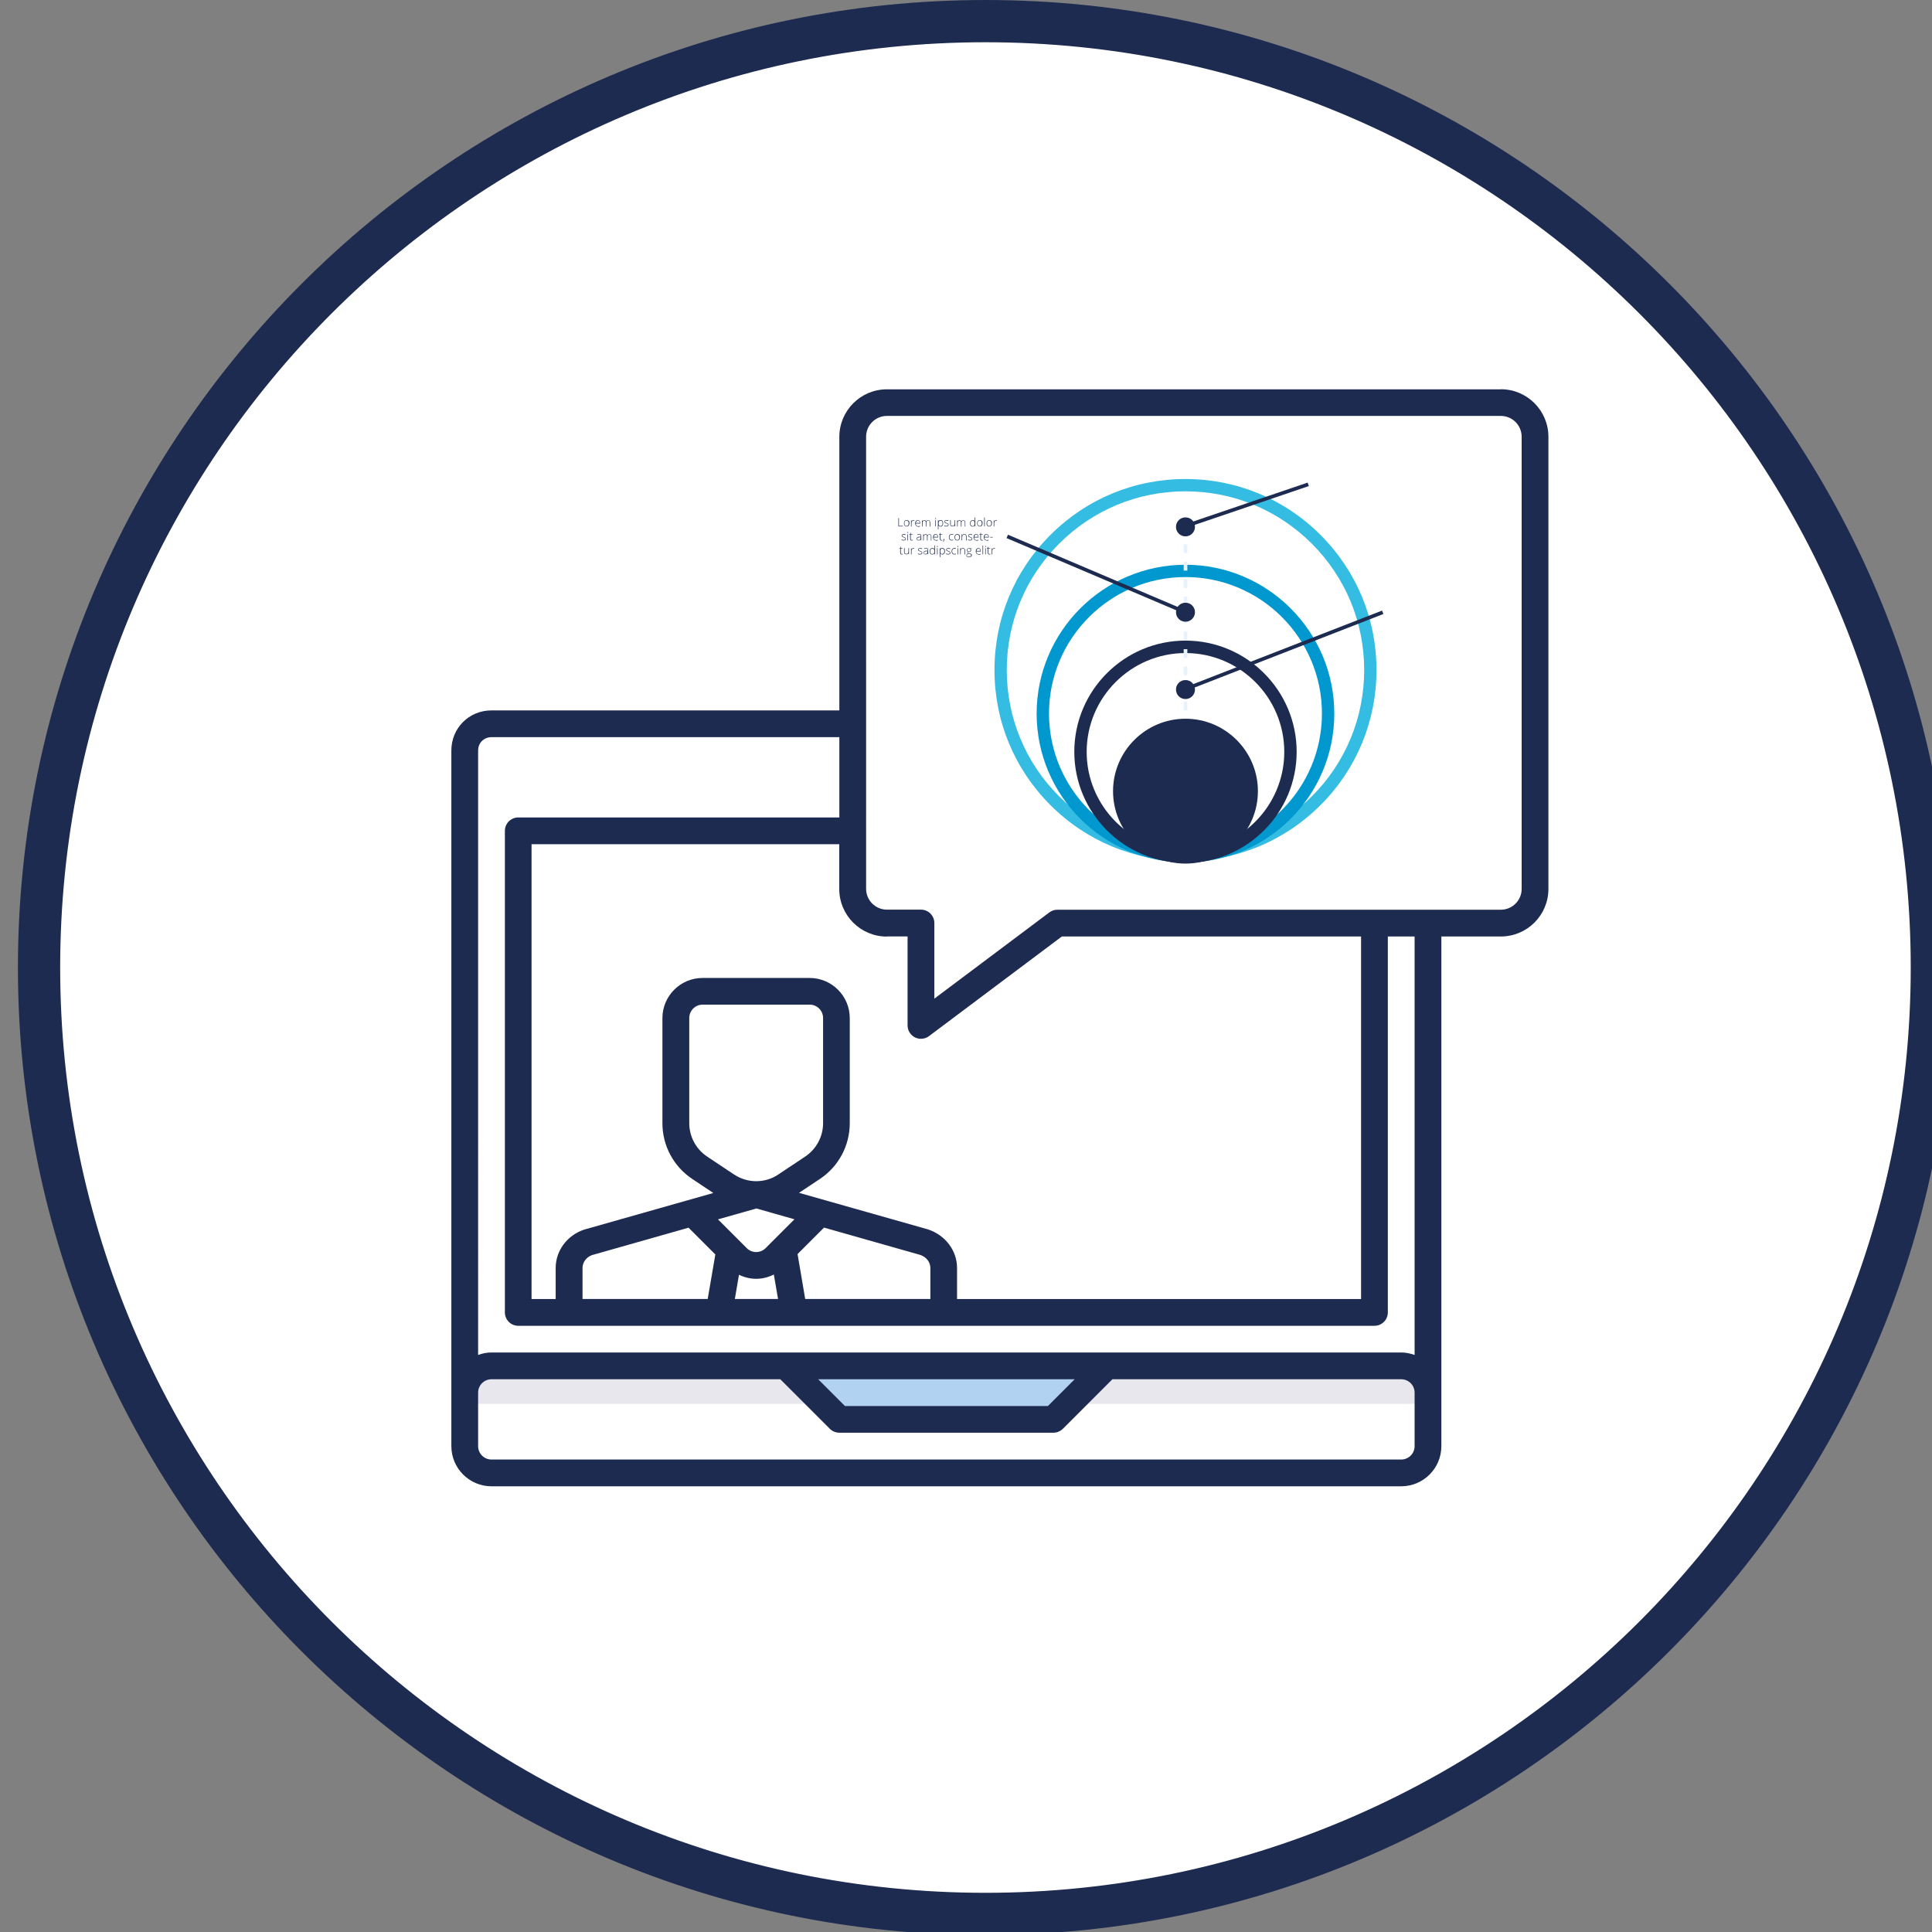 <?xml version="1.0" encoding="UTF-8" standalone="no"?>
<!-- Created with Inkscape (http://www.inkscape.org/) -->

<svg
   width="65.807mm"
   height="65.81mm"
   viewBox="0 0 65.807 65.81"
   version="1.1"
   id="svg1"
   xmlns="http://www.w3.org/2000/svg"
   xmlns:svg="http://www.w3.org/2000/svg">
  <rect x="0" y="0" width="65.807" height="65.81" fill="#808080" stroke="none"/>
  <defs
     id="defs1" />
  <g
     id="layer1"
     transform="translate(-48.614,-126.246)">
    <g
       id="g108"
       transform="matrix(0.265,0,0,0.265,-339.268,126.172)">
      <circle
         class="cls-10"
         cx="1591.23"
         cy="123.22"
         r="122.5"
         id="circle47"
         style="fill:#ffffff" />
      <rect
         class="cls-1"
         x="1523.73"
         y="176.72"
         width="124"
         height="4"
         id="rect47"
         style="fill:#e8e7ee" />
      <polygon
         class="cls-8"
         points="1605.14,176.23 1566.02,176.23 1567.73,177.72 1571.73,182.72 1598.73,182.72 "
         id="polygon47"
         style="fill:#b1d2f0" />
      <g
         id="g95">
        <path
           class="cls-4"
           d="m 1579.18,67.94 v -1.07 h 0.07 v 1 h 0.51 v 0.07 z"
           id="path47"
           style="fill:#1e2b50" />
        <path
           class="cls-4"
           d="m 1580.59,67.54 c 0,0.13 -0.03,0.23 -0.09,0.3 -0.06,0.07 -0.15,0.11 -0.26,0.11 -0.07,0 -0.13,-0.02 -0.18,-0.05 -0.05,-0.03 -0.09,-0.08 -0.12,-0.14 -0.03,-0.06 -0.04,-0.14 -0.04,-0.22 0,-0.13 0.03,-0.23 0.09,-0.3 0.06,-0.07 0.15,-0.11 0.26,-0.11 0.11,0 0.19,0.04 0.26,0.11 0.07,0.07 0.09,0.17 0.09,0.3 z m -0.63,0 c 0,0.11 0.02,0.19 0.07,0.26 0.05,0.06 0.12,0.09 0.2,0.09 0.08,0 0.16,-0.03 0.2,-0.09 0.05,-0.06 0.07,-0.15 0.07,-0.26 0,-0.11 -0.02,-0.19 -0.07,-0.26 -0.05,-0.06 -0.12,-0.09 -0.2,-0.09 -0.08,0 -0.16,0.03 -0.2,0.09 -0.05,0.06 -0.07,0.15 -0.07,0.26 z"
           id="path48"
           style="fill:#1e2b50" />
        <path
           class="cls-4"
           d="m 1581.12,67.13 c 0,0 0.07,0 0.11,0.01 v 0.07 c 0,0 -0.08,-0.01 -0.12,-0.01 -0.07,0 -0.12,0.03 -0.17,0.09 -0.04,0.06 -0.07,0.13 -0.07,0.22 v 0.44 h -0.07 v -0.79 h 0.06 v 0.14 h 0.01 c 0.03,-0.06 0.07,-0.1 0.1,-0.12 0.04,-0.02 0.08,-0.04 0.13,-0.04 z"
           id="path49"
           style="fill:#1e2b50" />
        <path
           class="cls-4"
           d="m 1581.71,67.96 c -0.12,0 -0.21,-0.04 -0.27,-0.11 -0.06,-0.07 -0.1,-0.17 -0.1,-0.3 0,-0.13 0.03,-0.23 0.09,-0.3 0.06,-0.08 0.15,-0.11 0.25,-0.11 0.09,0 0.17,0.03 0.22,0.1 0.05,0.07 0.08,0.15 0.08,0.27 v 0.06 h -0.57 c 0,0.11 0.03,0.19 0.08,0.25 0.05,0.06 0.12,0.09 0.21,0.09 0.05,0 0.09,0 0.12,0 0.03,0 0.08,-0.02 0.13,-0.04 v 0.07 c 0,0 -0.09,0.03 -0.12,0.04 -0.04,0 -0.08,0.01 -0.13,0.01 z m -0.02,-0.76 c -0.08,0 -0.14,0.03 -0.18,0.08 -0.04,0.05 -0.07,0.12 -0.08,0.22 h 0.49 c 0,-0.09 -0.02,-0.16 -0.06,-0.22 -0.04,-0.06 -0.1,-0.08 -0.17,-0.08 z"
           id="path50"
           style="fill:#1e2b50" />
        <path
           class="cls-4"
           d="m 1583.2,67.94 v -0.52 c 0,-0.08 -0.02,-0.13 -0.05,-0.17 -0.03,-0.04 -0.08,-0.05 -0.14,-0.05 -0.08,0 -0.14,0.02 -0.18,0.07 -0.04,0.05 -0.06,0.12 -0.06,0.21 v 0.47 h -0.07 v -0.54 c 0,-0.13 -0.06,-0.2 -0.18,-0.2 -0.08,0 -0.14,0.02 -0.18,0.07 -0.04,0.05 -0.06,0.13 -0.06,0.23 v 0.44 h -0.07 v -0.79 h 0.06 l 0.02,0.11 v 0 c 0,0 0.05,-0.07 0.09,-0.09 0.04,-0.02 0.08,-0.03 0.13,-0.03 0.13,0 0.21,0.05 0.24,0.14 v 0 c 0,0 0.06,-0.08 0.1,-0.1 0.04,-0.02 0.09,-0.04 0.15,-0.04 0.09,0 0.15,0.02 0.2,0.07 0.04,0.05 0.07,0.12 0.07,0.22 v 0.52 h -0.07 z"
           id="path51"
           style="fill:#1e2b50" />
        <path
           class="cls-4"
           d="m 1583.91,66.93 c 0,0 0.02,-0.07 0.05,-0.07 0.02,0 0.03,0 0.04,0.02 0,0.01 0.01,0.03 0.01,0.05 0,0.02 0,0.04 -0.01,0.05 -0.01,0.01 -0.02,0.02 -0.04,0.02 -0.03,0 -0.05,-0.02 -0.05,-0.07 z m 0.08,1.01 h -0.07 v -0.79 h 0.07 z"
           id="path52"
           style="fill:#1e2b50" />
        <path
           class="cls-4"
           d="m 1584.6,67.96 c -0.12,0 -0.21,-0.05 -0.27,-0.14 v 0 0.06 c 0,0 0,0.08 0,0.12 v 0.3 h -0.07 v -1.15 h 0.06 v 0.11 h 0.02 c 0.05,-0.09 0.14,-0.13 0.26,-0.13 0.11,0 0.19,0.04 0.25,0.11 0.06,0.07 0.08,0.17 0.08,0.31 0,0.14 -0.03,0.23 -0.09,0.3 -0.06,0.07 -0.14,0.11 -0.24,0.11 z m 0,-0.07 c 0.08,0 0.14,-0.03 0.19,-0.09 0.05,-0.06 0.07,-0.14 0.07,-0.25 0,-0.23 -0.08,-0.35 -0.25,-0.35 -0.09,0 -0.16,0.03 -0.2,0.08 -0.04,0.05 -0.06,0.13 -0.06,0.25 v 0.02 c 0,0.12 0.02,0.21 0.06,0.27 0.04,0.05 0.11,0.08 0.2,0.08 z"
           id="path53"
           style="fill:#1e2b50" />
        <path
           class="cls-4"
           d="m 1585.64,67.73 c 0,0.07 -0.03,0.13 -0.08,0.16 -0.05,0.04 -0.13,0.06 -0.23,0.06 -0.11,0 -0.19,-0.02 -0.25,-0.05 v -0.08 c 0.08,0.04 0.16,0.06 0.25,0.06 0.08,0 0.14,-0.01 0.18,-0.04 0.04,-0.03 0.06,-0.06 0.06,-0.1 0,-0.04 -0.02,-0.07 -0.05,-0.1 -0.03,-0.03 -0.09,-0.05 -0.16,-0.08 -0.08,-0.03 -0.14,-0.05 -0.17,-0.07 -0.03,-0.02 -0.06,-0.04 -0.07,-0.07 -0.02,-0.03 -0.02,-0.06 -0.02,-0.1 0,-0.06 0.02,-0.11 0.07,-0.14 0.05,-0.03 0.12,-0.05 0.21,-0.05 0.09,0 0.17,0.02 0.24,0.05 l -0.03,0.07 c -0.08,-0.03 -0.15,-0.05 -0.22,-0.05 -0.07,0 -0.12,0.01 -0.15,0.03 -0.04,0.02 -0.06,0.05 -0.06,0.09 0,0.04 0.01,0.07 0.04,0.1 0.03,0.02 0.09,0.05 0.17,0.08 0.07,0.03 0.12,0.05 0.16,0.07 0.04,0.02 0.06,0.04 0.07,0.07 0.02,0.03 0.02,0.06 0.02,0.09 z"
           id="path54"
           style="fill:#1e2b50" />
        <path
           class="cls-4"
           d="m 1585.91,67.15 v 0.51 c 0,0.08 0.02,0.14 0.05,0.17 0.03,0.04 0.09,0.05 0.16,0.05 0.09,0 0.16,-0.02 0.21,-0.07 0.04,-0.05 0.07,-0.13 0.07,-0.23 v -0.44 h 0.07 v 0.79 h -0.06 v -0.11 h -0.02 c -0.05,0.08 -0.14,0.12 -0.28,0.12 -0.18,0 -0.27,-0.1 -0.27,-0.29 v -0.52 h 0.07 z"
           id="path55"
           style="fill:#1e2b50" />
        <path
           class="cls-4"
           d="m 1587.72,67.94 v -0.52 c 0,-0.08 -0.02,-0.13 -0.05,-0.17 -0.03,-0.04 -0.08,-0.05 -0.14,-0.05 -0.08,0 -0.14,0.02 -0.18,0.07 -0.04,0.05 -0.06,0.12 -0.06,0.21 v 0.47 h -0.07 v -0.54 c 0,-0.13 -0.06,-0.2 -0.18,-0.2 -0.08,0 -0.14,0.02 -0.18,0.07 -0.04,0.05 -0.06,0.13 -0.06,0.23 v 0.44 h -0.07 v -0.79 h 0.06 l 0.02,0.11 v 0 c 0,0 0.05,-0.07 0.09,-0.09 0.04,-0.02 0.08,-0.03 0.13,-0.03 0.13,0 0.21,0.05 0.24,0.14 v 0 c 0,0 0.06,-0.08 0.1,-0.1 0.04,-0.02 0.09,-0.04 0.15,-0.04 0.09,0 0.15,0.02 0.2,0.07 0.04,0.05 0.06,0.12 0.06,0.22 v 0.52 h -0.07 z"
           id="path56"
           style="fill:#1e2b50" />
        <path
           class="cls-4"
           d="m 1588.73,67.13 c 0.06,0 0.11,0.01 0.15,0.03 0.04,0.02 0.08,0.06 0.11,0.11 v 0 c 0,-0.06 0,-0.12 0,-0.18 V 66.8 h 0.07 v 1.14 h -0.05 l -0.02,-0.12 v 0 c -0.06,0.09 -0.15,0.14 -0.26,0.14 -0.11,0 -0.19,-0.03 -0.25,-0.1 -0.06,-0.07 -0.09,-0.17 -0.09,-0.3 0,-0.14 0.03,-0.24 0.09,-0.31 0.06,-0.07 0.14,-0.11 0.25,-0.11 z m 0,0.07 c -0.09,0 -0.15,0.03 -0.2,0.09 -0.04,0.06 -0.07,0.15 -0.07,0.27 0,0.23 0.09,0.34 0.26,0.34 0.09,0 0.16,-0.03 0.2,-0.08 0.04,-0.05 0.06,-0.14 0.06,-0.26 v 0 c 0,-0.14 -0.02,-0.22 -0.06,-0.28 -0.04,-0.05 -0.11,-0.08 -0.2,-0.08 z"
           id="path57"
           style="fill:#1e2b50" />
        <path
           class="cls-4"
           d="m 1589.99,67.54 c 0,0.13 -0.03,0.23 -0.09,0.3 -0.06,0.07 -0.15,0.11 -0.26,0.11 -0.07,0 -0.13,-0.02 -0.18,-0.05 -0.05,-0.03 -0.09,-0.08 -0.12,-0.14 -0.03,-0.06 -0.04,-0.14 -0.04,-0.22 0,-0.13 0.03,-0.23 0.09,-0.3 0.06,-0.07 0.15,-0.11 0.26,-0.11 0.11,0 0.19,0.04 0.26,0.11 0.07,0.07 0.09,0.17 0.09,0.3 z m -0.63,0 c 0,0.11 0.02,0.19 0.07,0.26 0.05,0.06 0.12,0.09 0.2,0.09 0.08,0 0.16,-0.03 0.2,-0.09 0.05,-0.06 0.07,-0.15 0.07,-0.26 0,-0.11 -0.02,-0.19 -0.07,-0.26 -0.05,-0.07 -0.12,-0.09 -0.2,-0.09 -0.08,0 -0.16,0.03 -0.2,0.09 -0.05,0.06 -0.07,0.15 -0.07,0.26 z"
           id="path58"
           style="fill:#1e2b50" />
        <path
           class="cls-4"
           d="m 1590.28,67.94 h -0.07 V 66.8 h 0.07 z"
           id="path59"
           style="fill:#1e2b50" />
        <path
           class="cls-4"
           d="m 1591.2,67.54 c 0,0.13 -0.03,0.23 -0.09,0.3 -0.06,0.07 -0.15,0.11 -0.26,0.11 -0.07,0 -0.13,-0.02 -0.18,-0.05 -0.05,-0.03 -0.09,-0.08 -0.12,-0.14 -0.03,-0.06 -0.04,-0.14 -0.04,-0.22 0,-0.13 0.03,-0.23 0.09,-0.3 0.06,-0.07 0.15,-0.11 0.26,-0.11 0.11,0 0.19,0.04 0.26,0.11 0.07,0.07 0.09,0.17 0.09,0.3 z m -0.62,0 c 0,0.11 0.02,0.19 0.07,0.26 0.05,0.06 0.12,0.09 0.2,0.09 0.08,0 0.16,-0.03 0.2,-0.09 0.05,-0.06 0.07,-0.15 0.07,-0.26 0,-0.11 -0.02,-0.19 -0.07,-0.26 -0.05,-0.06 -0.12,-0.09 -0.2,-0.09 -0.08,0 -0.16,0.03 -0.2,0.09 -0.05,0.06 -0.07,0.15 -0.07,0.26 z"
           id="path60"
           style="fill:#1e2b50" />
        <path
           class="cls-4"
           d="m 1591.74,67.13 c 0,0 0.07,0 0.11,0.01 v 0.07 c 0,0 -0.08,-0.01 -0.12,-0.01 -0.07,0 -0.12,0.03 -0.17,0.09 -0.04,0.06 -0.06,0.13 -0.06,0.22 v 0.44 h -0.07 v -0.79 h 0.06 v 0.14 h 0.01 c 0.03,-0.06 0.07,-0.1 0.1,-0.12 0.04,-0.02 0.08,-0.04 0.13,-0.04 z"
           id="path61"
           style="fill:#1e2b50" />
        <path
           class="cls-4"
           d="m 1580.15,69.53 c 0,0.07 -0.03,0.13 -0.08,0.16 -0.05,0.04 -0.13,0.06 -0.23,0.06 -0.11,0 -0.19,-0.02 -0.25,-0.05 v -0.08 c 0.08,0.04 0.16,0.06 0.25,0.06 0.08,0 0.14,-0.01 0.18,-0.04 0.04,-0.03 0.06,-0.06 0.06,-0.1 0,-0.04 -0.02,-0.07 -0.05,-0.1 -0.03,-0.03 -0.09,-0.05 -0.16,-0.08 -0.08,-0.03 -0.14,-0.05 -0.17,-0.07 -0.03,-0.02 -0.06,-0.04 -0.07,-0.07 -0.02,-0.03 -0.02,-0.06 -0.02,-0.1 0,-0.06 0.02,-0.11 0.07,-0.14 0.05,-0.03 0.12,-0.05 0.21,-0.05 0.09,0 0.17,0.02 0.24,0.05 l -0.03,0.07 c -0.08,-0.03 -0.15,-0.05 -0.22,-0.05 -0.07,0 -0.12,0.01 -0.15,0.03 -0.03,0.02 -0.06,0.05 -0.06,0.09 0,0.04 0.01,0.07 0.04,0.1 0.03,0.02 0.09,0.05 0.17,0.08 0.07,0.03 0.12,0.05 0.16,0.07 0.03,0.02 0.06,0.04 0.07,0.07 0.02,0.03 0.02,0.06 0.02,0.09 z"
           id="path62"
           style="fill:#1e2b50" />
        <path
           class="cls-4"
           d="m 1580.34,68.72 c 0,0 0.02,-0.07 0.05,-0.07 0.02,0 0.03,0 0.04,0.02 0.01,0.02 0.01,0.03 0.01,0.05 0,0.02 0,0.04 -0.01,0.05 0,0.01 -0.02,0.02 -0.04,0.02 -0.03,0 -0.05,-0.02 -0.05,-0.07 z m 0.08,1.02 h -0.07 v -0.79 h 0.07 z"
           id="path63"
           style="fill:#1e2b50" />
        <path
           class="cls-4"
           d="m 1580.9,69.69 c 0,0 0.09,0 0.12,-0.01 v 0.06 c 0,0 -0.08,0.02 -0.12,0.02 -0.07,0 -0.12,-0.02 -0.16,-0.06 -0.03,-0.04 -0.05,-0.1 -0.05,-0.18 v -0.51 h -0.12 v -0.04 l 0.12,-0.03 0.04,-0.18 h 0.04 v 0.19 h 0.23 v 0.06 h -0.23 v 0.5 c 0,0.06 0.01,0.11 0.03,0.14 0.02,0.03 0.06,0.04 0.1,0.04 z"
           id="path64"
           style="fill:#1e2b50" />
        <path
           class="cls-4"
           d="m 1582.06,69.74 -0.02,-0.13 v 0 c -0.04,0.05 -0.08,0.09 -0.12,0.11 -0.04,0.02 -0.09,0.03 -0.15,0.03 -0.08,0 -0.14,-0.02 -0.18,-0.06 -0.04,-0.04 -0.06,-0.1 -0.06,-0.17 0,-0.08 0.03,-0.14 0.1,-0.18 0.06,-0.04 0.16,-0.07 0.28,-0.07 h 0.15 v -0.06 c 0,-0.08 -0.02,-0.13 -0.05,-0.17 -0.03,-0.04 -0.08,-0.06 -0.15,-0.06 -0.07,0 -0.15,0.02 -0.23,0.06 l -0.03,-0.06 c 0.09,-0.04 0.17,-0.06 0.26,-0.06 0.09,0 0.15,0.02 0.2,0.07 0.05,0.05 0.06,0.12 0.06,0.21 v 0.53 h -0.05 z m -0.29,-0.05 c 0.08,0 0.15,-0.02 0.2,-0.07 0.05,-0.05 0.07,-0.12 0.07,-0.2 v -0.08 h -0.14 c -0.11,0.01 -0.19,0.03 -0.24,0.06 -0.05,0.03 -0.07,0.08 -0.07,0.14 0,0.05 0.02,0.09 0.05,0.12 0.03,0.03 0.07,0.04 0.13,0.04 z"
           id="path65"
           style="fill:#1e2b50" />
        <path
           class="cls-4"
           d="m 1583.36,69.74 v -0.52 c 0,-0.08 -0.02,-0.13 -0.05,-0.17 -0.03,-0.04 -0.08,-0.05 -0.14,-0.05 -0.08,0 -0.14,0.02 -0.18,0.07 -0.04,0.04 -0.06,0.12 -0.06,0.21 v 0.47 h -0.07 v -0.54 c 0,-0.13 -0.06,-0.2 -0.18,-0.2 -0.08,0 -0.14,0.02 -0.18,0.07 -0.04,0.05 -0.06,0.13 -0.06,0.23 v 0.44 h -0.07 v -0.79 h 0.06 l 0.02,0.11 v 0 c 0,0 0.05,-0.07 0.09,-0.09 0.04,-0.02 0.08,-0.03 0.13,-0.03 0.13,0 0.21,0.05 0.24,0.14 v 0 c 0,0 0.06,-0.08 0.1,-0.1 0.04,-0.02 0.09,-0.04 0.15,-0.04 0.09,0 0.15,0.02 0.2,0.07 0.04,0.05 0.06,0.12 0.06,0.22 v 0.52 h -0.07 z"
           id="path66"
           style="fill:#1e2b50" />
        <path
           class="cls-4"
           d="m 1584.01,69.75 c -0.12,0 -0.21,-0.04 -0.27,-0.11 -0.06,-0.07 -0.1,-0.17 -0.1,-0.3 0,-0.13 0.03,-0.23 0.09,-0.3 0.06,-0.08 0.15,-0.11 0.25,-0.11 0.09,0 0.17,0.03 0.22,0.1 0.05,0.07 0.08,0.15 0.08,0.27 v 0.06 h -0.57 c 0,0.11 0.03,0.19 0.08,0.25 0.05,0.06 0.12,0.09 0.21,0.09 0.05,0 0.09,0 0.12,0 0.03,0 0.08,-0.02 0.13,-0.04 v 0.07 c 0,0 -0.09,0.03 -0.12,0.04 -0.03,0.01 -0.08,0.01 -0.13,0.01 z m -0.02,-0.76 c -0.08,0 -0.14,0.03 -0.18,0.08 -0.04,0.05 -0.07,0.12 -0.08,0.22 h 0.49 c 0,-0.09 -0.02,-0.16 -0.06,-0.22 -0.04,-0.05 -0.1,-0.08 -0.17,-0.08 z"
           id="path67"
           style="fill:#1e2b50" />
        <path
           class="cls-4"
           d="m 1584.72,69.69 c 0,0 0.09,0 0.12,-0.01 v 0.06 c 0,0 -0.08,0.02 -0.12,0.02 -0.07,0 -0.12,-0.02 -0.16,-0.06 -0.03,-0.04 -0.05,-0.1 -0.05,-0.18 v -0.51 h -0.12 v -0.04 l 0.12,-0.03 0.04,-0.18 h 0.04 v 0.19 h 0.23 v 0.06 h -0.23 v 0.5 c 0,0.06 0.01,0.11 0.03,0.14 0.02,0.03 0.05,0.04 0.1,0.04 z"
           id="path68"
           style="fill:#1e2b50" />
        <path
           class="cls-4"
           d="m 1585.1,69.56 v 0.02 c -0.03,0.13 -0.07,0.25 -0.12,0.35 h -0.05 c 0.04,-0.13 0.06,-0.26 0.08,-0.37 z"
           id="path69"
           style="fill:#1e2b50" />
        <path
           class="cls-4"
           d="m 1586.04,69.75 c -0.11,0 -0.2,-0.04 -0.27,-0.11 -0.07,-0.07 -0.1,-0.17 -0.1,-0.3 0,-0.13 0.03,-0.23 0.1,-0.31 0.07,-0.07 0.16,-0.11 0.27,-0.11 0.07,0 0.13,0.01 0.2,0.04 l -0.02,0.06 c -0.07,-0.02 -0.13,-0.03 -0.18,-0.03 -0.1,0 -0.17,0.03 -0.22,0.09 -0.05,0.06 -0.08,0.15 -0.08,0.26 0,0.11 0.03,0.19 0.08,0.25 0.05,0.06 0.12,0.09 0.21,0.09 0.07,0 0.14,-0.01 0.2,-0.04 v 0.07 c -0.05,0.02 -0.12,0.04 -0.2,0.04 z"
           id="path70"
           style="fill:#1e2b50" />
        <path
           class="cls-4"
           d="m 1587.09,69.34 c 0,0.13 -0.03,0.23 -0.09,0.3 -0.06,0.07 -0.15,0.11 -0.26,0.11 -0.07,0 -0.13,-0.02 -0.18,-0.05 -0.05,-0.03 -0.09,-0.08 -0.12,-0.14 -0.03,-0.06 -0.04,-0.14 -0.04,-0.22 0,-0.13 0.03,-0.23 0.09,-0.3 0.06,-0.07 0.15,-0.11 0.26,-0.11 0.11,0 0.19,0.04 0.26,0.11 0.06,0.07 0.09,0.17 0.09,0.3 z m -0.62,0 c 0,0.11 0.02,0.19 0.07,0.26 0.05,0.06 0.12,0.09 0.2,0.09 0.08,0 0.16,-0.03 0.2,-0.09 0.05,-0.06 0.07,-0.15 0.07,-0.26 0,-0.11 -0.02,-0.19 -0.07,-0.25 -0.05,-0.06 -0.12,-0.09 -0.2,-0.09 -0.08,0 -0.16,0.03 -0.2,0.09 -0.05,0.06 -0.07,0.15 -0.07,0.26 z"
           id="path71"
           style="fill:#1e2b50" />
        <path
           class="cls-4"
           d="m 1587.87,69.74 v -0.52 c 0,-0.08 -0.02,-0.14 -0.05,-0.17 -0.03,-0.04 -0.09,-0.05 -0.16,-0.05 -0.09,0 -0.16,0.02 -0.21,0.07 -0.04,0.05 -0.07,0.13 -0.07,0.23 v 0.44 h -0.07 v -0.79 h 0.06 v 0.11 h 0.02 c 0.05,-0.08 0.14,-0.12 0.28,-0.12 0.18,0 0.27,0.1 0.27,0.29 v 0.52 h -0.07 z"
           id="path72"
           style="fill:#1e2b50" />
        <path
           class="cls-4"
           d="m 1588.69,69.53 c 0,0.07 -0.03,0.13 -0.08,0.16 -0.05,0.04 -0.13,0.06 -0.23,0.06 -0.11,0 -0.19,-0.02 -0.25,-0.05 v -0.08 c 0.08,0.04 0.16,0.06 0.25,0.06 0.08,0 0.14,-0.01 0.18,-0.04 0.04,-0.03 0.06,-0.06 0.06,-0.1 0,-0.04 -0.02,-0.07 -0.05,-0.1 -0.03,-0.03 -0.09,-0.05 -0.16,-0.08 -0.08,-0.03 -0.14,-0.05 -0.17,-0.07 -0.03,-0.02 -0.06,-0.04 -0.07,-0.07 -0.02,-0.03 -0.02,-0.06 -0.02,-0.1 0,-0.06 0.02,-0.11 0.07,-0.14 0.05,-0.03 0.12,-0.05 0.21,-0.05 0.09,0 0.17,0.02 0.24,0.05 l -0.03,0.07 c -0.08,-0.03 -0.15,-0.05 -0.22,-0.05 -0.07,0 -0.12,0.01 -0.15,0.03 -0.03,0.02 -0.06,0.05 -0.06,0.09 0,0.04 0.01,0.07 0.04,0.1 0.03,0.02 0.09,0.05 0.17,0.08 0.07,0.03 0.12,0.05 0.16,0.07 0.03,0.02 0.06,0.04 0.07,0.07 0.02,0.03 0.02,0.06 0.02,0.09 z"
           id="path73"
           style="fill:#1e2b50" />
        <path
           class="cls-4"
           d="m 1589.21,69.75 c -0.12,0 -0.21,-0.04 -0.27,-0.11 -0.06,-0.07 -0.1,-0.17 -0.1,-0.3 0,-0.13 0.03,-0.23 0.09,-0.3 0.06,-0.08 0.15,-0.11 0.25,-0.11 0.09,0 0.17,0.03 0.22,0.1 0.05,0.07 0.08,0.15 0.08,0.27 v 0.06 h -0.57 c 0,0.11 0.03,0.19 0.08,0.25 0.05,0.06 0.12,0.09 0.21,0.09 0.05,0 0.09,0 0.12,0 0.03,0 0.08,-0.02 0.13,-0.04 v 0.07 c 0,0 -0.09,0.03 -0.12,0.04 -0.03,0.01 -0.08,0.01 -0.13,0.01 z m -0.02,-0.76 c -0.08,0 -0.14,0.03 -0.18,0.08 -0.05,0.05 -0.07,0.12 -0.08,0.22 h 0.49 c 0,-0.09 -0.02,-0.16 -0.06,-0.22 -0.04,-0.05 -0.1,-0.08 -0.17,-0.08 z"
           id="path74"
           style="fill:#1e2b50" />
        <path
           class="cls-4"
           d="m 1589.92,69.69 c 0,0 0.09,0 0.12,-0.01 v 0.06 c 0,0 -0.08,0.02 -0.12,0.02 -0.07,0 -0.12,-0.02 -0.16,-0.06 -0.03,-0.04 -0.05,-0.1 -0.05,-0.18 v -0.51 h -0.12 v -0.04 l 0.12,-0.03 0.04,-0.18 h 0.04 v 0.19 h 0.23 v 0.06 h -0.23 v 0.5 c 0,0.06 0.01,0.11 0.03,0.14 0.02,0.03 0.05,0.04 0.1,0.04 z"
           id="path75"
           style="fill:#1e2b50" />
        <path
           class="cls-4"
           d="m 1590.53,69.75 c -0.12,0 -0.21,-0.04 -0.27,-0.11 -0.06,-0.07 -0.1,-0.17 -0.1,-0.3 0,-0.13 0.03,-0.23 0.09,-0.3 0.06,-0.08 0.15,-0.11 0.25,-0.11 0.09,0 0.17,0.03 0.22,0.1 0.05,0.07 0.08,0.15 0.08,0.27 v 0.06 h -0.57 c 0,0.11 0.03,0.19 0.08,0.25 0.05,0.06 0.12,0.09 0.21,0.09 0.05,0 0.09,0 0.12,0 0.03,0 0.08,-0.02 0.13,-0.04 v 0.07 c 0,0 -0.09,0.03 -0.12,0.04 -0.03,0.01 -0.08,0.01 -0.13,0.01 z m -0.02,-0.76 c -0.08,0 -0.14,0.03 -0.18,0.08 -0.05,0.05 -0.07,0.12 -0.08,0.22 h 0.49 c 0,-0.09 -0.02,-0.16 -0.06,-0.22 -0.04,-0.05 -0.1,-0.08 -0.17,-0.08 z"
           id="path76"
           style="fill:#1e2b50" />
        <path
           class="cls-4"
           d="M 1590.97,69.36 V 69.3 h 0.35 v 0.06 z"
           id="path77"
           style="fill:#1e2b50" />
        <path
           class="cls-4"
           d="m 1579.62,71.48 c 0,0 0.09,0 0.12,-0.01 v 0.06 c 0,0 -0.08,0.02 -0.12,0.02 -0.07,0 -0.12,-0.02 -0.16,-0.06 -0.03,-0.04 -0.05,-0.1 -0.05,-0.18 V 70.8 h -0.12 v -0.04 l 0.12,-0.03 0.04,-0.18 h 0.04 v 0.19 h 0.23 v 0.06 h -0.23 v 0.5 c 0,0.06 0.01,0.11 0.03,0.14 0.02,0.03 0.05,0.04 0.1,0.04 z"
           id="path78"
           style="fill:#1e2b50" />
        <path
           class="cls-4"
           d="m 1579.98,70.74 v 0.51 c 0,0.08 0.02,0.14 0.05,0.17 0.03,0.04 0.09,0.05 0.16,0.05 0.09,0 0.16,-0.02 0.21,-0.07 0.04,-0.05 0.07,-0.13 0.07,-0.23 v -0.44 h 0.07 v 0.79 h -0.06 v -0.11 h -0.02 c -0.05,0.08 -0.14,0.12 -0.28,0.12 -0.18,0 -0.27,-0.1 -0.27,-0.29 v -0.52 h 0.07 z"
           id="path79"
           style="fill:#1e2b50" />
        <path
           class="cls-4"
           d="m 1581.11,70.72 c 0,0 0.07,0 0.11,0.01 v 0.07 c 0,0 -0.08,-0.01 -0.12,-0.01 -0.07,0 -0.12,0.03 -0.17,0.09 -0.04,0.06 -0.06,0.13 -0.06,0.22 v 0.44 h -0.07 v -0.79 h 0.06 v 0.14 h 0.01 c 0.03,-0.06 0.07,-0.1 0.1,-0.12 0.04,-0.02 0.08,-0.04 0.13,-0.04 z"
           id="path80"
           style="fill:#1e2b50" />
        <path
           class="cls-4"
           d="m 1582.26,71.33 c 0,0.07 -0.03,0.13 -0.08,0.16 -0.05,0.04 -0.13,0.06 -0.23,0.06 -0.11,0 -0.19,-0.02 -0.25,-0.05 v -0.08 c 0.08,0.04 0.16,0.06 0.25,0.06 0.08,0 0.14,-0.01 0.18,-0.04 0.04,-0.03 0.06,-0.06 0.06,-0.1 0,-0.04 -0.02,-0.07 -0.05,-0.1 -0.03,-0.03 -0.09,-0.05 -0.16,-0.08 -0.08,-0.03 -0.14,-0.05 -0.17,-0.07 -0.03,-0.02 -0.06,-0.04 -0.07,-0.07 -0.02,-0.03 -0.02,-0.06 -0.02,-0.1 0,-0.06 0.02,-0.11 0.07,-0.14 0.05,-0.03 0.12,-0.05 0.21,-0.05 0.09,0 0.17,0.02 0.24,0.05 l -0.03,0.07 c -0.08,-0.03 -0.15,-0.05 -0.22,-0.05 -0.07,0 -0.12,0.01 -0.15,0.03 -0.03,0.02 -0.06,0.05 -0.06,0.09 0,0.04 0.01,0.07 0.04,0.1 0.03,0.02 0.09,0.05 0.17,0.08 0.07,0.03 0.12,0.05 0.16,0.07 0.03,0.02 0.06,0.04 0.07,0.07 0.01,0.03 0.02,0.06 0.02,0.09 z"
           id="path81"
           style="fill:#1e2b50" />
        <path
           class="cls-4"
           d="m 1582.95,71.53 -0.02,-0.13 v 0 c -0.04,0.05 -0.08,0.09 -0.12,0.11 -0.04,0.02 -0.09,0.03 -0.15,0.03 -0.08,0 -0.14,-0.02 -0.18,-0.06 -0.04,-0.04 -0.06,-0.1 -0.06,-0.17 0,-0.08 0.03,-0.14 0.1,-0.18 0.06,-0.04 0.16,-0.07 0.28,-0.07 h 0.15 V 71 c 0,-0.08 -0.02,-0.13 -0.05,-0.17 -0.03,-0.04 -0.08,-0.06 -0.15,-0.06 -0.07,0 -0.15,0.02 -0.23,0.06 l -0.03,-0.06 c 0.09,-0.04 0.17,-0.06 0.26,-0.06 0.09,0 0.15,0.02 0.2,0.07 0.04,0.05 0.06,0.12 0.06,0.21 v 0.53 h -0.05 z m -0.3,-0.05 c 0.08,0 0.15,-0.02 0.2,-0.07 0.05,-0.05 0.07,-0.12 0.07,-0.2 v -0.08 h -0.14 c -0.11,0.01 -0.19,0.03 -0.24,0.06 -0.05,0.03 -0.07,0.08 -0.07,0.14 0,0.05 0.02,0.09 0.05,0.12 0.03,0.03 0.07,0.04 0.13,0.04 z"
           id="path82"
           style="fill:#1e2b50" />
        <path
           class="cls-4"
           d="m 1583.55,70.72 c 0.06,0 0.11,0.01 0.15,0.03 0.04,0.02 0.08,0.06 0.11,0.11 v 0 c 0,-0.06 0,-0.12 0,-0.18 v -0.29 h 0.07 v 1.14 h -0.05 l -0.02,-0.12 v 0 c -0.06,0.09 -0.15,0.14 -0.26,0.14 -0.11,0 -0.19,-0.03 -0.25,-0.1 -0.06,-0.07 -0.09,-0.17 -0.09,-0.3 0,-0.14 0.03,-0.24 0.09,-0.31 0.06,-0.07 0.14,-0.11 0.25,-0.11 z m 0,0.07 c -0.09,0 -0.15,0.03 -0.2,0.09 -0.04,0.06 -0.07,0.15 -0.07,0.27 0,0.23 0.09,0.34 0.26,0.34 0.09,0 0.16,-0.03 0.2,-0.08 0.04,-0.05 0.06,-0.14 0.06,-0.26 v 0 c 0,-0.14 -0.02,-0.22 -0.06,-0.28 -0.04,-0.05 -0.11,-0.08 -0.2,-0.08 z"
           id="path83"
           style="fill:#1e2b50" />
        <path
           class="cls-4"
           d="m 1584.14,70.52 c 0,0 0.02,-0.07 0.05,-0.07 0.02,0 0.03,0 0.04,0.02 0,0.01 0.01,0.03 0.01,0.05 0,0.02 0,0.04 -0.01,0.05 0,0.01 -0.02,0.02 -0.04,0.02 -0.03,0 -0.05,-0.02 -0.05,-0.07 z m 0.08,1.01 h -0.07 v -0.79 h 0.07 z"
           id="path84"
           style="fill:#1e2b50" />
        <path
           class="cls-4"
           d="m 1584.83,71.55 c -0.12,0 -0.21,-0.05 -0.27,-0.14 v 0 0.06 c 0,0 0,0.08 0,0.12 v 0.3 h -0.07 v -1.15 h 0.06 v 0.11 h 0.02 c 0.05,-0.09 0.14,-0.13 0.26,-0.13 0.11,0 0.19,0.04 0.25,0.11 0.06,0.07 0.08,0.17 0.08,0.31 0,0.14 -0.03,0.23 -0.09,0.3 -0.06,0.07 -0.14,0.11 -0.24,0.11 z m -0.01,-0.07 c 0.08,0 0.14,-0.03 0.19,-0.09 0.04,-0.06 0.07,-0.14 0.07,-0.25 0,-0.23 -0.08,-0.35 -0.25,-0.35 -0.09,0 -0.16,0.03 -0.2,0.08 -0.04,0.05 -0.07,0.13 -0.07,0.25 v 0.02 c 0,0.12 0.02,0.21 0.06,0.27 0.04,0.05 0.11,0.08 0.2,0.08 z"
           id="path85"
           style="fill:#1e2b50" />
        <path
           class="cls-4"
           d="m 1585.87,71.33 c 0,0.07 -0.03,0.13 -0.08,0.16 -0.05,0.04 -0.13,0.06 -0.23,0.06 -0.11,0 -0.19,-0.02 -0.25,-0.05 v -0.08 c 0.08,0.04 0.16,0.06 0.25,0.06 0.08,0 0.14,-0.01 0.18,-0.04 0.04,-0.03 0.06,-0.06 0.06,-0.1 0,-0.04 -0.02,-0.07 -0.05,-0.1 -0.03,-0.03 -0.09,-0.05 -0.16,-0.08 -0.08,-0.03 -0.14,-0.05 -0.17,-0.07 -0.03,-0.02 -0.06,-0.04 -0.07,-0.07 -0.02,-0.03 -0.02,-0.06 -0.02,-0.1 0,-0.06 0.02,-0.11 0.07,-0.14 0.05,-0.03 0.12,-0.05 0.21,-0.05 0.09,0 0.17,0.02 0.24,0.05 l -0.03,0.07 c -0.08,-0.03 -0.15,-0.05 -0.22,-0.05 -0.07,0 -0.12,0.01 -0.15,0.03 -0.03,0.02 -0.06,0.05 -0.06,0.09 0,0.04 0.01,0.07 0.04,0.1 0.03,0.02 0.09,0.05 0.17,0.08 0.07,0.03 0.12,0.05 0.16,0.07 0.03,0.02 0.06,0.04 0.07,0.07 0.02,0.03 0.02,0.06 0.02,0.09 z"
           id="path86"
           style="fill:#1e2b50" />
        <path
           class="cls-4"
           d="m 1586.39,71.55 c -0.11,0 -0.2,-0.04 -0.27,-0.11 -0.06,-0.07 -0.1,-0.17 -0.1,-0.3 0,-0.13 0.03,-0.23 0.1,-0.31 0.07,-0.07 0.16,-0.11 0.27,-0.11 0.07,0 0.13,0.01 0.2,0.04 l -0.02,0.06 c -0.07,-0.02 -0.13,-0.03 -0.18,-0.03 -0.1,0 -0.17,0.03 -0.22,0.09 -0.05,0.06 -0.08,0.15 -0.08,0.26 0,0.11 0.03,0.19 0.08,0.25 0.05,0.06 0.12,0.09 0.21,0.09 0.07,0 0.14,-0.01 0.2,-0.04 v 0.07 c -0.05,0.02 -0.12,0.04 -0.2,0.04 z"
           id="path87"
           style="fill:#1e2b50" />
        <path
           class="cls-4"
           d="m 1586.77,70.52 c 0,0 0.02,-0.07 0.05,-0.07 0.02,0 0.03,0 0.04,0.02 0,0.01 0.01,0.03 0.01,0.05 0,0.02 0,0.04 -0.01,0.05 0,0.01 -0.02,0.02 -0.04,0.02 -0.03,0 -0.05,-0.02 -0.05,-0.07 z m 0.09,1.01 h -0.07 v -0.79 h 0.07 z"
           id="path88"
           style="fill:#1e2b50" />
        <path
           class="cls-4"
           d="m 1587.68,71.53 v -0.52 c 0,-0.08 -0.02,-0.14 -0.05,-0.17 -0.03,-0.04 -0.09,-0.05 -0.16,-0.05 -0.09,0 -0.16,0.02 -0.21,0.07 -0.04,0.05 -0.07,0.13 -0.07,0.23 v 0.44 h -0.07 v -0.79 h 0.06 v 0.11 h 0.02 c 0.05,-0.08 0.14,-0.12 0.28,-0.12 0.18,0 0.27,0.1 0.27,0.29 v 0.52 h -0.07 z"
           id="path89"
           style="fill:#1e2b50" />
        <path
           class="cls-4"
           d="m 1588.62,70.74 v 0.05 h -0.16 c 0.04,0.06 0.07,0.12 0.07,0.19 0,0.08 -0.03,0.14 -0.08,0.19 -0.05,0.05 -0.12,0.07 -0.2,0.07 -0.04,0 -0.06,0 -0.08,0 -0.03,0.02 -0.05,0.03 -0.07,0.05 -0.02,0.02 -0.02,0.04 -0.02,0.06 0,0.03 0,0.04 0.03,0.06 0.03,0.02 0.05,0.02 0.1,0.02 h 0.14 c 0.09,0 0.15,0.02 0.2,0.05 0.05,0.03 0.07,0.09 0.07,0.15 0,0.08 -0.03,0.15 -0.1,0.19 -0.07,0.05 -0.16,0.07 -0.29,0.07 -0.1,0 -0.18,-0.02 -0.23,-0.06 -0.05,-0.04 -0.08,-0.09 -0.08,-0.16 0,-0.05 0.02,-0.1 0.05,-0.14 0.03,-0.04 0.08,-0.06 0.14,-0.07 -0.02,-0.01 -0.04,-0.02 -0.06,-0.04 -0.01,-0.02 -0.02,-0.04 -0.02,-0.06 0,-0.05 0.03,-0.1 0.1,-0.14 -0.05,-0.02 -0.08,-0.05 -0.11,-0.09 -0.03,-0.04 -0.04,-0.09 -0.04,-0.14 0,-0.08 0.03,-0.14 0.08,-0.19 0.05,-0.05 0.12,-0.07 0.2,-0.07 0.05,0 0.09,0 0.12,0.02 h 0.25 z m -0.64,0.93 c 0,0.11 0.08,0.16 0.24,0.16 0.21,0 0.31,-0.07 0.31,-0.2 0,-0.05 -0.02,-0.08 -0.05,-0.1 -0.03,-0.02 -0.09,-0.03 -0.16,-0.03 h -0.13 c -0.15,0 -0.22,0.06 -0.22,0.17 z m 0.06,-0.68 c 0,0.06 0.02,0.11 0.06,0.14 0.04,0.03 0.09,0.05 0.15,0.05 0.07,0 0.12,-0.02 0.15,-0.05 0.03,-0.03 0.05,-0.08 0.05,-0.15 0,-0.07 -0.02,-0.12 -0.05,-0.15 -0.04,-0.03 -0.09,-0.05 -0.15,-0.05 -0.06,0 -0.11,0.02 -0.15,0.05 -0.04,0.04 -0.05,0.09 -0.05,0.15 z"
           id="path90"
           style="fill:#1e2b50" />
        <path
           class="cls-4"
           d="m 1589.5,71.55 c -0.12,0 -0.21,-0.04 -0.27,-0.11 -0.06,-0.07 -0.1,-0.17 -0.1,-0.3 0,-0.13 0.03,-0.23 0.09,-0.3 0.06,-0.08 0.15,-0.11 0.25,-0.11 0.09,0 0.17,0.03 0.22,0.1 0.05,0.07 0.08,0.15 0.08,0.27 v 0.06 h -0.57 c 0,0.11 0.03,0.19 0.08,0.25 0.05,0.06 0.12,0.09 0.21,0.09 0.05,0 0.09,0 0.12,0 0.03,0 0.08,-0.02 0.13,-0.04 v 0.07 c 0,0 -0.09,0.03 -0.12,0.04 -0.03,0.01 -0.08,0.01 -0.13,0.01 z m -0.02,-0.76 c -0.08,0 -0.14,0.03 -0.18,0.08 -0.04,0.05 -0.07,0.12 -0.08,0.22 h 0.49 c 0,-0.09 -0.02,-0.16 -0.06,-0.22 -0.04,-0.05 -0.1,-0.08 -0.17,-0.08 z"
           id="path91"
           style="fill:#1e2b50" />
        <path
           class="cls-4"
           d="M 1590.07,71.53 H 1590 v -1.14 h 0.07 z"
           id="path92"
           style="fill:#1e2b50" />
        <path
           class="cls-4"
           d="m 1590.33,70.52 c 0,0 0.02,-0.07 0.05,-0.07 0.02,0 0.03,0 0.04,0.02 0,0.01 0.01,0.03 0.01,0.05 0,0.02 0,0.04 -0.01,0.05 0,0.01 -0.02,0.02 -0.04,0.02 -0.03,0 -0.05,-0.02 -0.05,-0.07 z m 0.08,1.01 h -0.07 v -0.79 h 0.07 z"
           id="path93"
           style="fill:#1e2b50" />
        <path
           class="cls-4"
           d="m 1590.88,71.48 c 0,0 0.09,0 0.12,-0.01 v 0.06 c 0,0 -0.08,0.02 -0.12,0.02 -0.07,0 -0.12,-0.02 -0.16,-0.06 -0.03,-0.04 -0.05,-0.1 -0.05,-0.18 V 70.8 h -0.12 v -0.04 l 0.12,-0.03 0.04,-0.18 h 0.04 v 0.19 h 0.23 v 0.06 h -0.23 v 0.5 c 0,0.06 0.01,0.11 0.03,0.14 0.02,0.03 0.06,0.04 0.1,0.04 z"
           id="path94"
           style="fill:#1e2b50" />
        <path
           class="cls-4"
           d="m 1591.49,70.72 c 0,0 0.07,0 0.11,0.01 v 0.07 c 0,0 -0.08,-0.01 -0.12,-0.01 -0.07,0 -0.12,0.03 -0.17,0.09 -0.04,0.06 -0.06,0.13 -0.06,0.22 v 0.44 h -0.07 v -0.79 h 0.06 v 0.14 h 0.01 c 0.03,-0.06 0.07,-0.1 0.1,-0.12 0.04,-0.02 0.08,-0.04 0.13,-0.04 z"
           id="path95"
           style="fill:#1e2b50" />
      </g>
      <path
         class="cls-11"
         d="m 1616.08,110.95 c -6.56,0 -12.73,-2.55 -17.36,-7.19 -4.64,-4.64 -7.19,-10.8 -7.19,-17.36 0,-6.56 2.55,-12.73 7.19,-17.36 4.64,-4.64 10.8,-7.19 17.36,-7.19 6.56,0 12.73,2.55 17.36,7.19 4.64,4.64 7.19,10.8 7.19,17.36 0,6.56 -2.55,12.73 -7.19,17.36 -4.64,4.64 -10.8,7.19 -17.36,7.19 z m 0,-47.52 c -6.13,0 -11.9,2.39 -16.24,6.73 -4.34,4.34 -6.73,10.11 -6.73,16.24 0,6.13 2.39,11.9 6.73,16.24 4.34,4.34 10.1,6.73 16.24,6.73 6.14,0 11.9,-2.39 16.24,-6.73 4.34,-4.34 6.73,-10.11 6.73,-16.24 0,-6.13 -2.39,-11.9 -6.73,-16.24 -4.34,-4.34 -10.11,-6.73 -16.24,-6.73 z"
         id="path96"
         style="fill:#34bce2" />
      <path
         class="cls-14"
         d="m 1616.08,111.13 c -10.55,0 -19.13,-8.58 -19.13,-19.13 0,-10.55 8.58,-19.13 19.13,-19.13 10.55,0 19.13,8.58 19.13,19.13 0,10.55 -8.58,19.13 -19.13,19.13 z m 0,-36.68 c -9.67,0 -17.54,7.87 -17.54,17.54 0,9.67 7.87,17.54 17.54,17.54 9.67,0 17.54,-7.87 17.54,-17.54 0,-9.67 -7.87,-17.54 -17.54,-17.54 z"
         id="path97"
         style="fill:#0098ce" />
      <path
         class="cls-4"
         d="m 1616.08,111.2 c -7.88,0 -14.29,-6.41 -14.29,-14.29 0,-7.88 6.41,-14.29 14.29,-14.29 7.88,0 14.29,6.41 14.29,14.29 0,7.88 -6.41,14.29 -14.29,14.29 z m 0,-26.98 c -7,0 -12.7,5.7 -12.7,12.7 0,7 5.7,12.7 12.7,12.7 7,0 12.7,-5.7 12.7,-12.7 0,-7 -5.7,-12.7 -12.7,-12.7 z"
         id="path98"
         style="fill:#1e2b50" />
      <rect
         class="cls-4"
         x="1615.64"
         y="65.09"
         width="16.69"
         height="0.47"
         transform="rotate(-18.78,1623.651,65.356)"
         id="rect98"
         style="fill:#1e2b50" />
      <rect
         class="cls-4"
         x="1615.16"
         y="83.67"
         width="27.2"
         height="0.47"
         transform="rotate(-21.28,1628.786,83.912)"
         id="rect99"
         style="fill:#1e2b50" />
      <rect
         class="cls-4"
         x="1604.39"
         y="61.64"
         width="0.47"
         height="24.9"
         transform="rotate(-66.95,1604.636,74.091)"
         id="rect100"
         style="fill:#1e2b50" />
      <path
         class="cls-12"
         d="m 1616.32,93.45 h -0.47 v -0.76 h 0.47 z m 0,-1.88 h -0.47 v -1.12 h 0.47 z m 0,-2.24 h -0.47 v -1.12 h 0.47 z m 0,-2.25 h -0.47 v -1.12 h 0.47 z m 0,-2.24 h -0.47 v -1.12 h 0.47 z m 0,-2.25 h -0.47 v -1.12 h 0.47 z m 0,-2.24 h -0.47 v -1.12 h 0.47 z m 0,-2.25 h -0.47 v -1.12 h 0.47 z m 0,-2.24 h -0.47 v -1.12 h 0.47 z m 0,-2.24 h -0.47 V 72.5 h 0.47 z m 0,-2.25 h -0.47 v -1.12 h 0.47 z m 0,-2.24 h -0.47 v -1.12 h 0.47 z"
         id="path100"
         style="fill:#e8f2fc" />
      <path
         class="cls-4"
         d="m 1617.3,68 c 0,0.67 -0.54,1.22 -1.22,1.22 -0.68,0 -1.22,-0.54 -1.22,-1.22 0,-0.68 0.54,-1.22 1.22,-1.22 0.68,0 1.22,0.54 1.22,1.22 z"
         id="path101"
         style="fill:#1e2b50" />
      <path
         class="cls-4"
         d="m 1617.3,78.97 c 0,0.67 -0.54,1.22 -1.22,1.22 -0.68,0 -1.22,-0.54 -1.22,-1.22 0,-0.68 0.54,-1.22 1.22,-1.22 0.68,0 1.22,0.54 1.22,1.22 z"
         id="path102"
         style="fill:#1e2b50" />
      <path
         class="cls-4"
         d="m 1617.3,88.91 c 0,0.67 -0.54,1.22 -1.22,1.22 -0.68,0 -1.22,-0.54 -1.22,-1.22 0,-0.68 0.54,-1.22 1.22,-1.22 0.68,0 1.22,0.54 1.22,1.22 z"
         id="path103"
         style="fill:#1e2b50" />
      <path
         class="cls-4"
         d="m 1616.08,111.28 c -5.14,0 -9.31,-4.18 -9.31,-9.31 0,-5.13 4.18,-9.31 9.31,-9.31 5.13,0 9.31,4.18 9.31,9.31 0,5.13 -4.18,9.31 -9.31,9.31 z"
         id="path104"
         style="fill:#1e2b50" />
      <path
         class="cls-4"
         d="m 1656.62,50.32 h -78.92 c -3.37,0 -6.11,2.74 -6.11,6.11 v 35.16 h -44.71 c -2.89,0 -5.16,2.27 -5.16,5.16 v 89.41 c 0,2.84 2.31,5.16 5.16,5.16 h 116.93 c 2.84,0 5.16,-2.31 5.16,-5.16 v -65.51 h 7.65 c 3.37,0 6.11,-2.74 6.11,-6.11 V 56.42 c 0,-3.37 -2.74,-6.11 -6.11,-6.11 z m -78.92,70.32 h 2.66 v 11.44 c 0,0.65 0.37,1.25 0.95,1.54 0.64,0.32 1.36,0.18 1.8,-0.16 l 17.08,-12.81 h 38.46 v 46.6 h -51.93 v -3.99 c 0,-2.22 -1.47,-4.2 -3.73,-4.96 l -16.58,-4.7 2.69,-1.79 c 2.4,-1.6 3.83,-4.28 3.83,-7.16 v -13.51 c 0,-2.84 -2.31,-5.16 -5.16,-5.16 h -13.76 c -2.84,0 -5.16,2.31 -5.16,5.16 v 13.51 c 0,2.88 1.43,5.56 3.83,7.16 l 2.71,1.81 -16.61,4.71 c -2.18,0.73 -3.65,2.71 -3.65,4.93 v 3.99 h -3.1 v -58.46 h 39.55 v 5.76 c 0,3.37 2.74,6.11 6.11,6.11 z m -15.59,40.07 c -0.32,0.32 -0.75,0.5 -1.21,0.5 v 0 c -0.46,0 -0.89,-0.18 -1.21,-0.5 l -3.7,-3.7 4.94,-1.4 4.89,1.39 z m 1.6,6.53 h -5.55 l 0.53,-3.11 c 0.68,0.33 1.43,0.52 2.21,0.52 v 0 c 0.8,0 1.57,-0.2 2.27,-0.55 z m 0.06,-16.01 c -1.74,1.17 -3.99,1.16 -5.73,0 l -3.44,-2.29 c -1.44,-0.96 -2.3,-2.57 -2.3,-4.3 v -13.51 c 0,-0.95 0.77,-1.72 1.72,-1.72 h 13.76 c 0.95,0 1.72,0.77 1.72,1.72 v 13.51 c 0,1.73 -0.86,3.33 -2.3,4.3 l -3.44,2.29 z m 19.52,12.02 v 3.99 h -16.09 l -0.98,-5.77 3.4,-3.4 12.37,3.51 c 0.78,0.26 1.3,0.93 1.3,1.67 z m -27.64,-1.72 -0.98,5.71 h -16.09 v -3.99 c 0,-0.74 0.52,-1.41 1.23,-1.65 l 12.4,-3.52 3.44,3.44 z m 89.88,24.63 c 0,0.95 -0.77,1.72 -1.72,1.72 h -116.93 c -0.95,0 -1.72,-0.77 -1.72,-1.72 v -6.88 c 0,-0.95 0.77,-1.72 1.72,-1.72 H 1564 l 6.37,6.37 c 0.32,0.32 0.76,0.5 1.22,0.5 h 27.51 c 0.46,0 0.89,-0.18 1.22,-0.5 l 6.37,-6.37 h 37.12 c 0.95,0 1.72,0.77 1.72,1.72 z m -76.66,-8.6 h 32.97 l -3.44,3.44 h -26.09 z m 76.66,-3.12 c -0.54,-0.19 -1.11,-0.32 -1.72,-0.32 h -116.93 c -0.61,0 -1.18,0.12 -1.72,0.32 V 96.75 c 0,-0.98 0.74,-1.72 1.72,-1.72 h 44.71 v 10.32 h -41.27 c -0.95,0 -1.72,0.77 -1.72,1.72 v 61.9 c 0,0.95 0.77,1.72 1.72,1.72 h 110.05 c 0.95,0 1.72,-0.77 1.72,-1.72 v -48.32 h 3.44 z m 13.76,-59.9 c 0,1.47 -1.2,2.67 -2.67,2.67 h -57 c -0.37,0 -0.73,0.12 -1.03,0.34 l -14.79,11.09 v -9.72 c 0,-0.95 -0.77,-1.72 -1.72,-1.72 h -4.38 c -1.47,0 -2.67,-1.2 -2.67,-2.67 V 56.41 c 0,-1.47 1.2,-2.67 2.67,-2.67 h 78.92 c 1.47,0 2.67,1.2 2.67,2.67 v 58.12 z"
         id="path105"
         style="fill:#1e2b50" />
      <g
         id="g107">
        <path
           class="cls-6"
           d="m 1590.37,247.15 c -67.55,0 -122.51,-54.96 -122.51,-122.51 0,-67.55 54.96,-122.5 122.51,-122.5 67.55,0 122.5,54.96 122.5,122.5 0,67.54 -54.96,122.51 -122.5,122.51 z m 0,-243.3 c -66.6,0 -120.79,54.18 -120.79,120.79 0,66.61 54.19,120.79 120.79,120.79 66.6,0 120.79,-54.19 120.79,-120.79 0,-66.6 -54.19,-120.79 -120.79,-120.79 z"
           id="path106"
           style="fill:#1e2b50;stroke:#1e2b50;stroke-width:0.2px;stroke-miterlimit:10" />
        <path
           class="cls-5"
           d="m 1590.37,248.01 c -68.02,0 -123.36,-55.34 -123.36,-123.36 0,-68.02 55.34,-123.37 123.36,-123.37 68.02,0 123.36,55.34 123.36,123.36 0,68.02 -55.34,123.36 -123.36,123.36 z M 1468.72,124.64 c 0,67.08 54.57,121.65 121.65,121.65 67.08,0 121.65,-54.57 121.65,-121.65 0,67.08 -54.57,121.65 -121.65,121.65 -67.08,0 -121.65,-54.57 -121.65,-121.65 z M 1590.37,4.71 c -66.13,0 -119.93,53.8 -119.93,119.93 0,66.13 53.8,119.93 119.93,119.93 66.13,0 119.93,-53.8 119.93,-119.93 0,-66.13 -53.8,-119.93 -119.93,-119.93 z"
           id="path107"
           style="fill:#1e2b50;stroke:#1e2b50;stroke-width:2px;stroke-miterlimit:10" />
      </g>
    </g>
  </g>
</svg>
